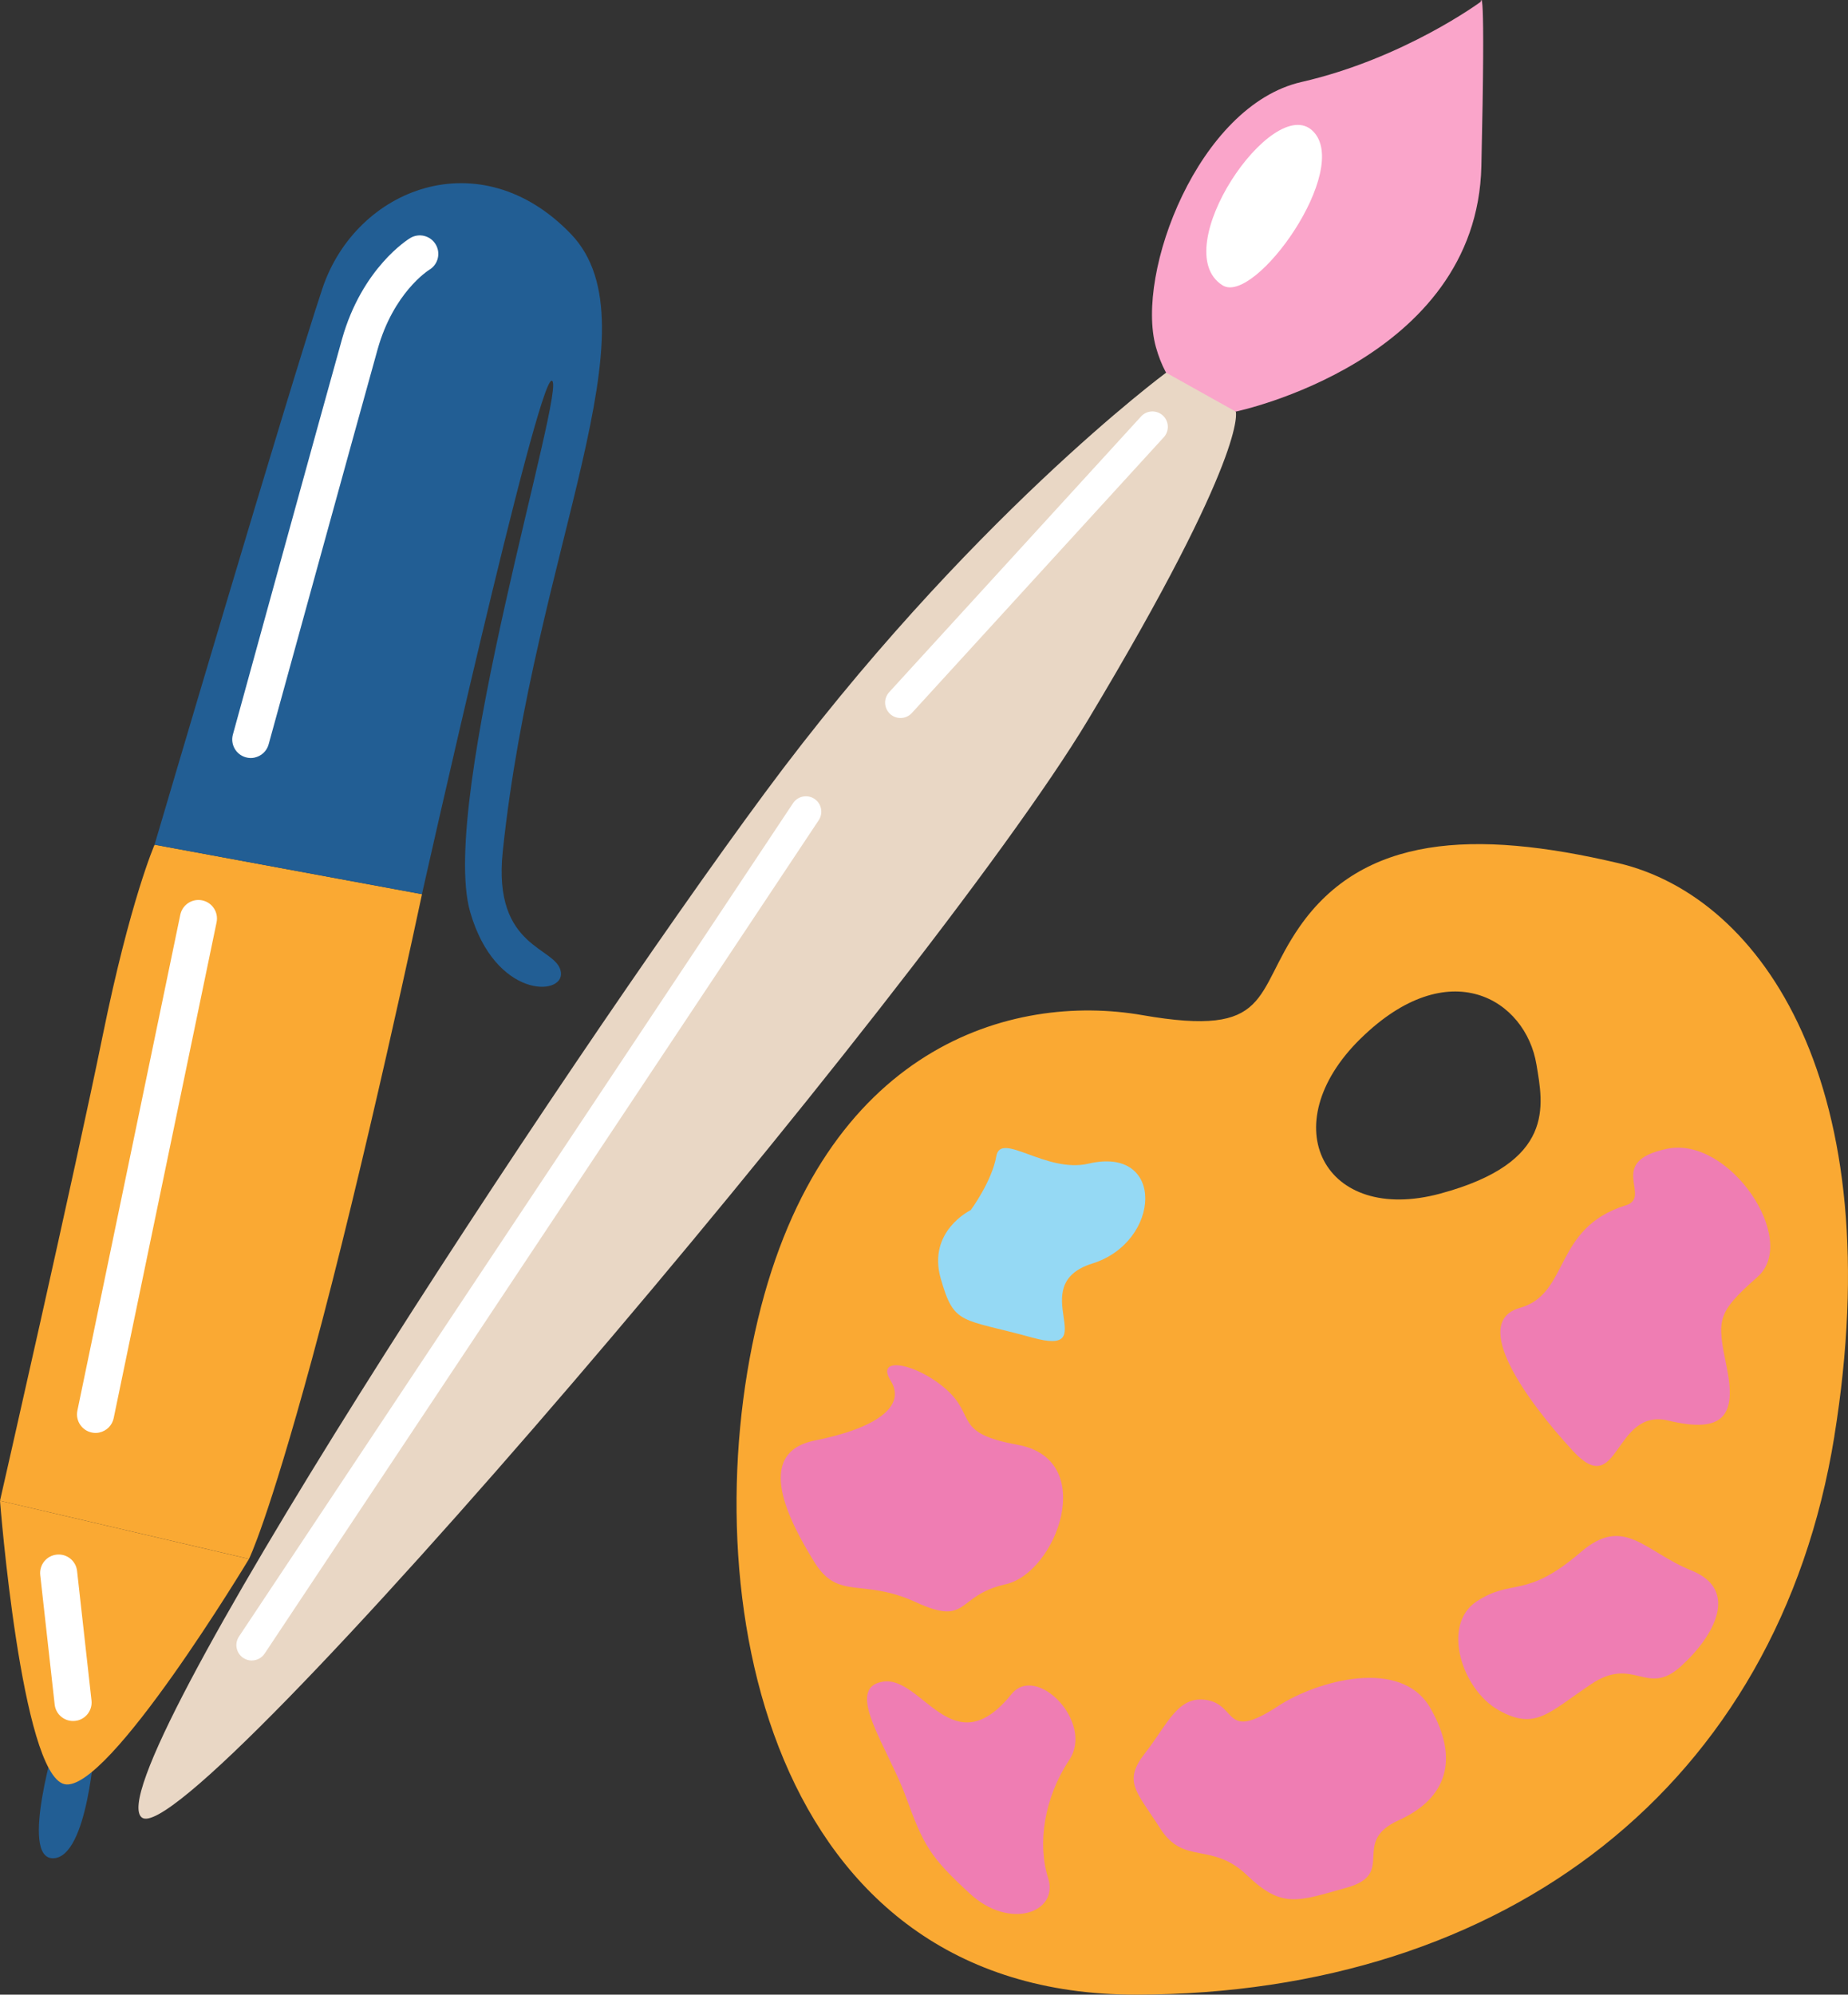 <?xml version="1.0" encoding="UTF-8"?>
<svg xmlns="http://www.w3.org/2000/svg" id="OBJECTS" viewBox="0 0 471.59 508.85">
  <rect x="0" y="0" width="471.59" height="508.85" fill="#333333" stroke="none"/>
  <g>
    <path d="M468.1,366.41c14.4-89.01-18.11-137.52-55.13-146.22-37.02-8.7-65.15-7.05-81.34,16.24-11.85,17.05-6.8,28.34-40.12,22.54-33.33-5.8-81.43,7.95-98.12,77.7-16.69,69.75,2.23,172.34,96.64,172.18,94.4-.16,163.68-53.43,178.08-142.44ZM347.19,264.98c22.56-22.15,42.15-10.02,44.9,6.6,1.72,10.38,4.98,24.95-24.56,32.92-29.54,7.97-42.9-17.38-20.34-39.53Z" fill="#faa933" stroke-width="0"></path>
    <path d="M414.83,307.52c7.07-2.2-5.34-11.17,10.6-14.46,15.95-3.29,33.7,23.26,23.12,32.64-10.58,9.38-10.42,10.84-7.91,23.08,2.51,12.24-.69,17.03-14.86,13.63-14.17-3.4-12.48,20.65-24.4,7.72-11.92-12.93-26.28-32.89-13.51-36.48,12.77-3.59,8.39-20.35,26.95-26.14Z" fill="#ef7db3" stroke-width="0"></path>
    <path d="M403.43,395.93c11.06-9.49,16.21-.12,28.26,4.74,12.05,4.86,6.06,16.43-2.73,24.41-8.78,7.98-11.97-2.8-22.95,4.58-10.98,7.38-14.24,11.86-23.58,6.62-9.35-5.24-14.73-21.8-5.55-27.79,9.18-5.98,12.37-.39,26.55-12.56Z" fill="#ef7db3" stroke-width="0"></path>
    <path d="M326.17,435.22c9.94-6.48,31.42-12.5,38.86.55,7.44,13.04,4.24,23.02-8.13,28.61-12.38,5.58-.4,13.57-13.18,17.16-12.77,3.59-16.57,5.38-25.55-3.2-8.98-8.59-16.05-2.4-22.09-11.88-6.04-9.48-9.64-11.88-3.85-19.26,5.79-7.38,8.43-14.96,15.99-13.46,7.56,1.5,4.17,10.48,17.94,1.5Z" fill="#ef7db3" stroke-width="0"></path>
    <path d="M258.11,432.2c6.39-7.92,21.15,7.19,14.76,16.77-6.39,9.58-8.19,21.35-5.4,30.14,2.79,8.78-9.78,13.37-19.96,3.98-10.18-9.38-11.77-12.18-16.36-24.75-4.59-12.58-15.91-27.72-5.85-29.33,10.06-1.61,17.83,21.75,32.81,3.19Z" fill="#ef7db3" stroke-width="0"></path>
    <path d="M259.67,368.58c20.75,3.72,9.91,32.68-3.01,35.57-12.91,2.89-9.25,10.87-22.95,4.58-13.71-6.29-19.77-.27-25.92-10.27-6.15-10-15.77-27.79.13-30.97,15.89-3.17,23.42-8.83,19.36-15.28-4.06-6.45,6.72-4.45,14.3,2.33,7.58,6.79,1.67,11.08,18.1,14.03Z" fill="#ef7db3" stroke-width="0"></path>
    <path d="M277.8,296.85c19.73-4.61,18.52,20.02.94,25.49-17.59,5.48,3.07,23.96-15.25,18.91-18.31-5.05-19.98-2.99-23.43-15.1-3.45-12.11,7.66-17.44,7.66-17.44,0,0,5.4-7.3,6.53-13.76,1.13-6.45,12.64,4.45,23.55,1.9Z" fill="#95d9f4" stroke-width="0"></path>
  </g>
  <g>
    <path d="M24.19,444.58s-1.72,29.25-10.59,29.48c-8.87.23,1.06-31.8,1.06-31.8l9.53,2.31Z" fill="#225e94" stroke-width="0"></path>
    <path d="M0,382.85l63.54,14.85s-36.12,60.05-47.11,57.45C5.43,452.55,0,382.85,0,382.85Z" fill="#faa933" stroke-width="0"></path>
    <path d="M39.44,215.49l68.25,12.62s-14.69,69.42-28.04,118.47c-11.4,41.88-16.11,51.11-16.11,51.11L0,382.85s19.15-84.01,26.2-118.63c7.05-34.62,13.25-48.74,13.25-48.74Z" fill="#faa933" stroke-width="0"></path>
    <path d="M25.38,365.45c-.63.13-1.29.15-1.96,0-2.56-.53-4.2-3.04-3.67-5.59l26.26-126.5c.53-2.56,3.03-4.2,5.59-3.67,2.56.53,4.2,3.04,3.67,5.59l-26.26,126.5c-.39,1.89-1.86,3.28-3.64,3.66Z" fill="#fff" stroke-width="0"></path>
    <path d="M19.65,438.93c-.16.03-.32.06-.48.08-2.6.29-4.94-1.58-5.22-4.18l-3.68-33.01c-.29-2.6,1.57-4.94,4.18-5.22,2.6-.29,4.94,1.58,5.22,4.18l3.68,33.02c.27,2.43-1.36,4.64-3.7,5.14Z" fill="#fff" stroke-width="0"></path>
    <path d="M39.44,215.49s34.26-116.2,42.83-141.88c8.58-25.68,40.25-38.02,63.41-13.93,22.54,23.44-9.27,80.44-17.38,157.53-2.66,25.26,14.13,24.2,14.85,30.91.65,6.06-16.77,6.65-23.16-15.44-8.25-28.53,25.12-135.54,20.78-135.56-3.76-.01-33.09,130.99-33.09,130.99l-68.25-12.62Z" fill="#225e94" stroke-width="0"></path>
    <path d="M64.99,193.27c-.72.16-1.49.15-2.25-.07-2.52-.69-4-3.3-3.31-5.81.23-.84,23.21-84.35,27.83-100.81,5.11-18.24,16.92-25.55,17.42-25.85,2.24-1.35,5.15-.63,6.49,1.6,1.35,2.24.63,5.14-1.61,6.49-.34.21-9.15,5.85-13.2,20.3-4.61,16.45-27.58,99.93-27.81,100.77-.48,1.76-1.9,3.01-3.57,3.37Z" fill="#fff" stroke-width="0"></path>
  </g>
  <g>
    <path d="M315.36,105s61.55-12.81,62.67-62.61c1.13-49.8-.16-41.94-.16-41.94,0,0-19.6,14.49-45.79,20.48-26.19,5.99-42.41,48.65-37.1,67.63,5.31,18.98,20.37,16.43,20.37,16.43Z" fill="#faa5ca" stroke-width="0"></path>
    <path d="M36.24,463.69c12.39,9.06,200.38-211.74,241.41-280.04,41.03-68.3,37.71-78.64,37.71-78.64l-17.78-9.94s-50.92,37.59-102.43,107.24c-51.51,69.65-171.4,252.26-158.91,261.39Z" fill="#e9d7c5" stroke-width="0"></path>
    <path d="M229.8,183.17c-.95,0-1.9-.34-2.65-1.03-1.6-1.47-1.71-3.95-.25-5.55l64.29-70.35c1.46-1.61,3.95-1.71,5.55-.25,1.6,1.47,1.71,3.95.25,5.55l-64.29,70.35c-.78.85-1.84,1.28-2.9,1.28Z" fill="#fff" stroke-width="0"></path>
    <path d="M64.25,423.61c-.75,0-1.5-.21-2.17-.66-1.81-1.2-2.3-3.64-1.1-5.45l141.4-212.61c1.2-1.8,3.65-2.29,5.45-1.1,1.81,1.2,2.3,3.64,1.1,5.45l-141.4,212.61c-.76,1.14-2.01,1.75-3.28,1.75Z" fill="#fff" stroke-width="0"></path>
    <path d="M311.97,72.78c8.24,5.2,33.15-29.66,23-39.4-10.15-9.74-37.45,30.28-23,39.4Z" fill="#fff" stroke-width="0"></path>
  </g>
</svg>
